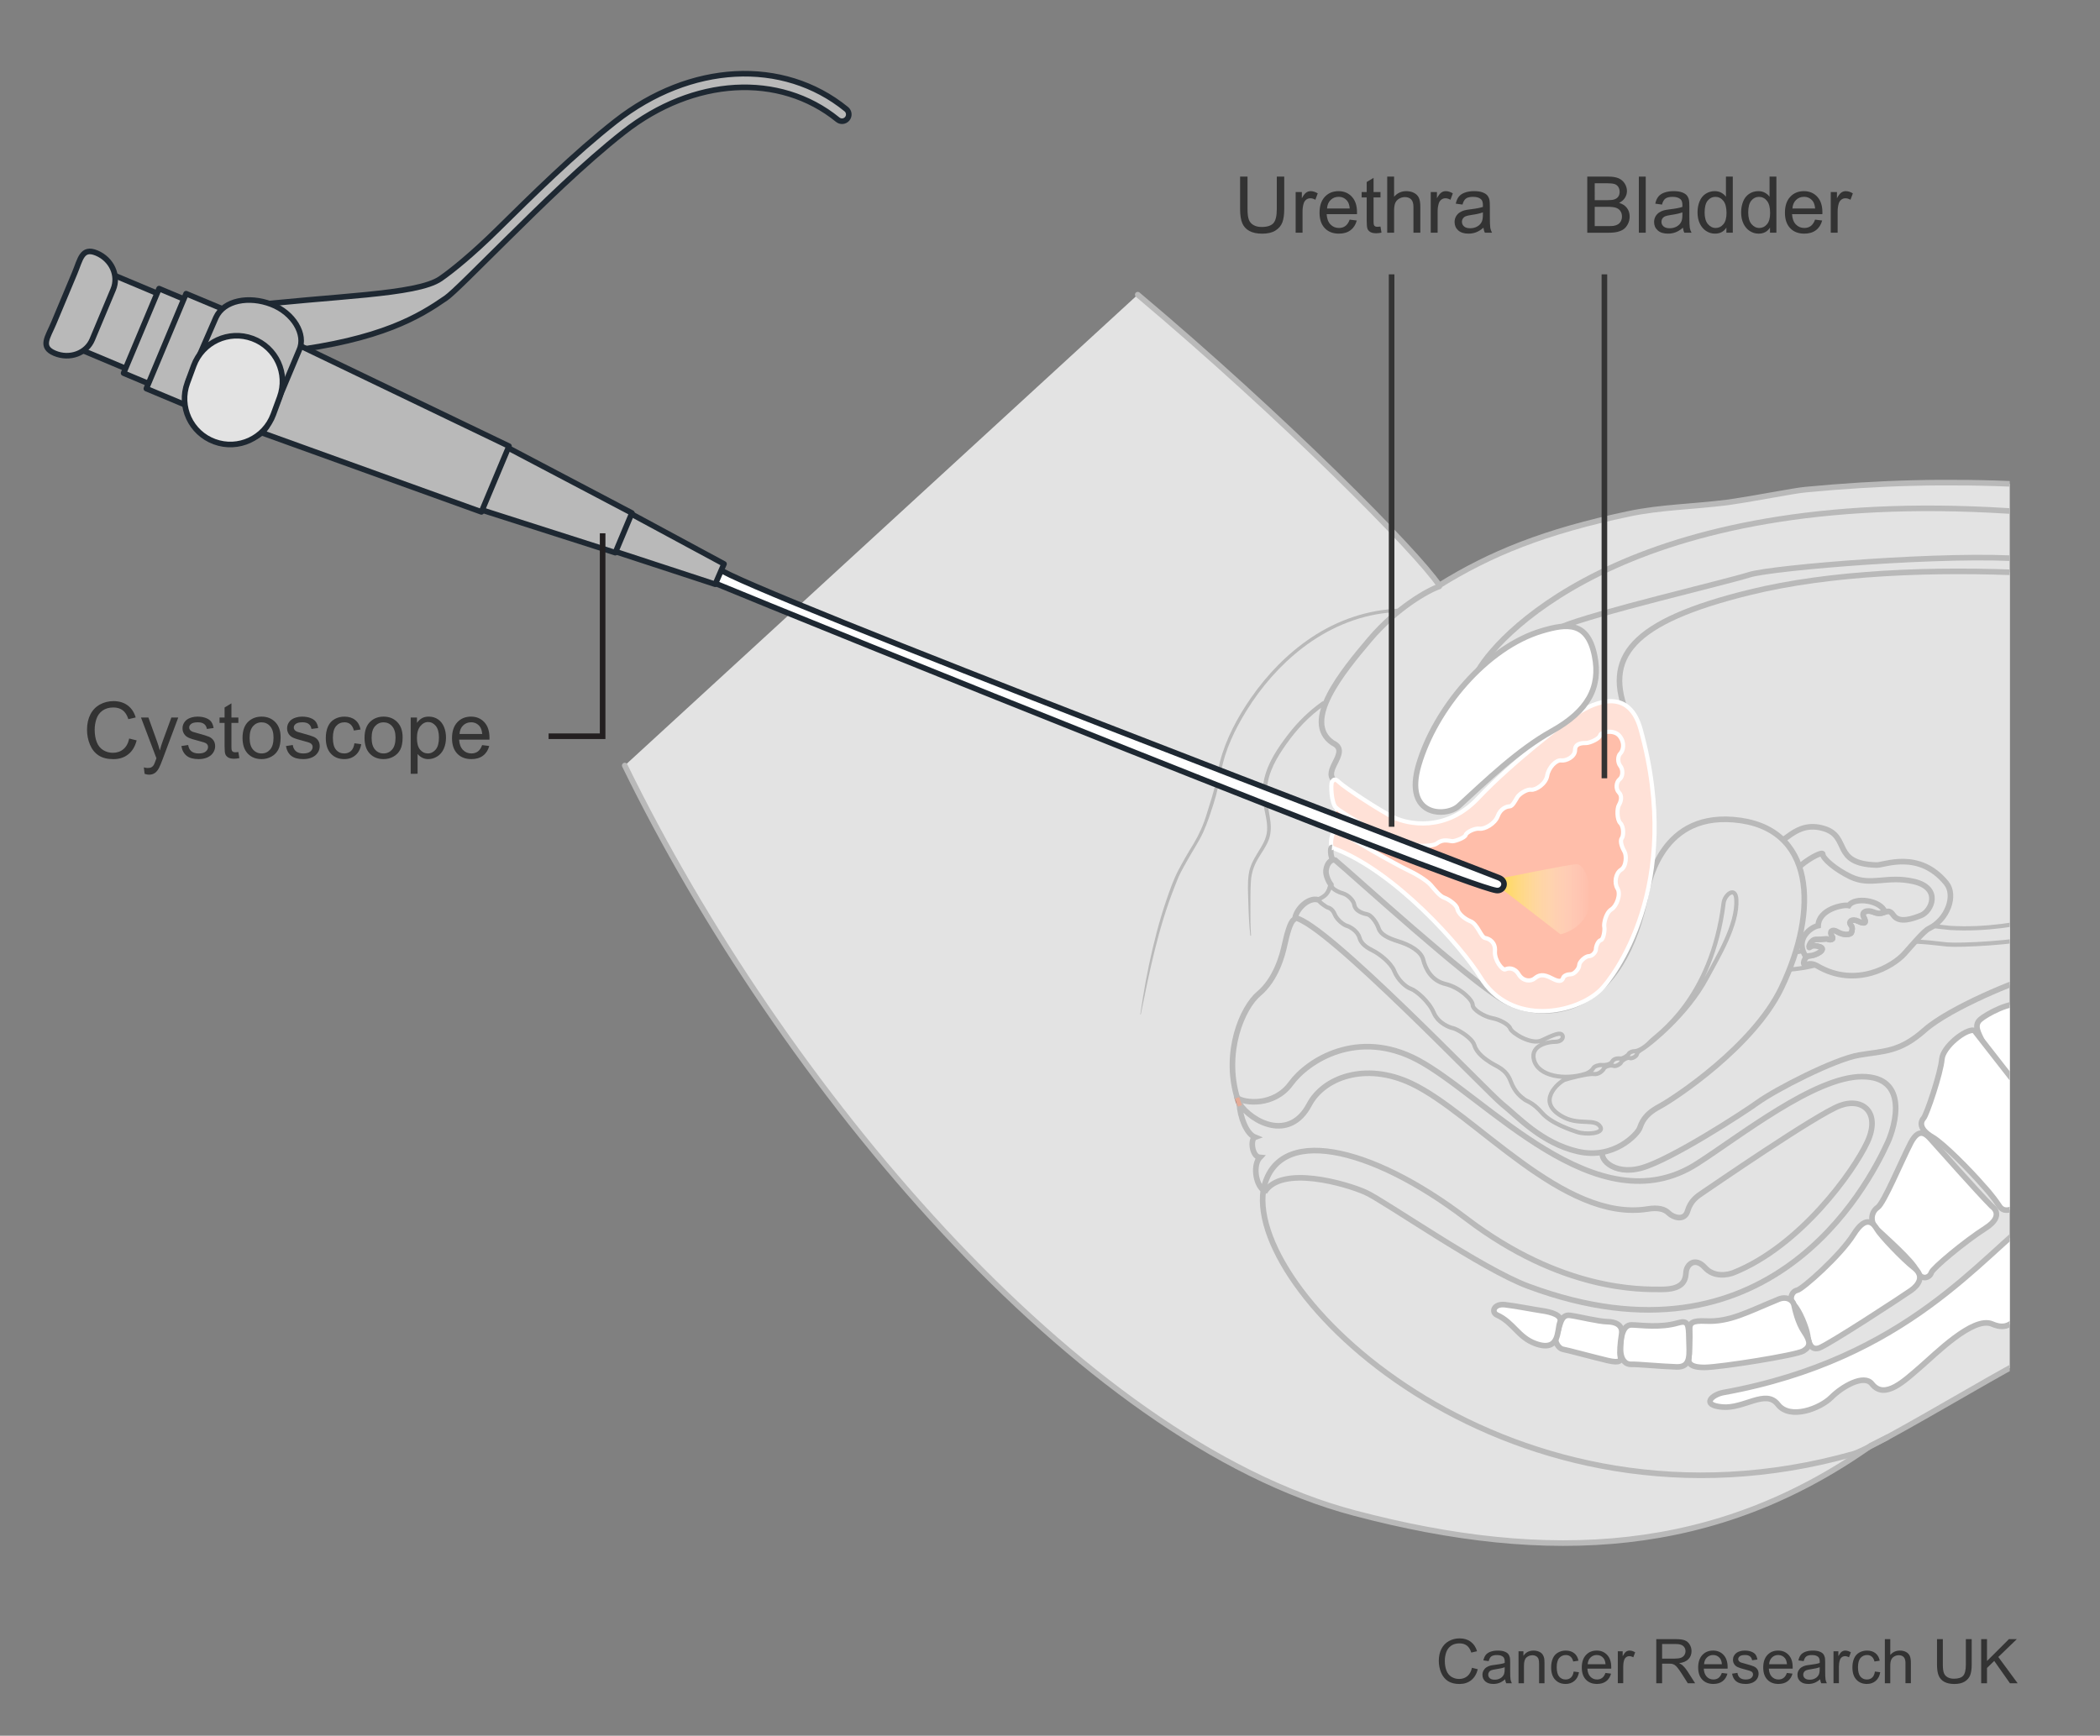 <?xml version="1.0" encoding="utf-8"?>
<!-- Generator: Adobe Illustrator 27.8.1, SVG Export Plug-In . SVG Version: 6.00 Build 0)  -->
<svg version="1.1" xmlns="http://www.w3.org/2000/svg" xmlns:xlink="http://www.w3.org/1999/xlink" x="0px" y="0px" width="375px"
	 height="310px" viewBox="0 0 375 310" enable-background="new 0 0 375 310" xml:space="preserve">
<rect x="0" y="0" width="375" height="310" fill="#808080" stroke="none"/>
<g id="Layer_2">
	<g>
		<g>
			<defs>
				<rect id="SVGID_1_" x="-19.556" y="-264.349" width="378.443" height="548.697"/>
			</defs>
			<clipPath id="SVGID_00000138553272735739317340000005895082547556863422_">
				<use xlink:href="#SVGID_1_"  overflow="visible"/>
			</clipPath>
			
				<path clip-path="url(#SVGID_00000138553272735739317340000005895082547556863422_)" fill="#E3E3E3" stroke="#B9B9B9" stroke-linecap="round" stroke-linejoin="round" d="
				M111.564,136.721c27.765,56.874,80.857,120.465,130.349,133.522c34.742,9.165,64.601,7.453,92.209-12.089l2.85-1.421
				c8.522-4.627,22.628-13.07,24.681-13.818V86.518c-14.347-0.66-26.256-0.305-39.206,0.929c-2.476,0.236-8.086,1.438-14.03,2.296
				c-6.244,0.777-11.847,0.832-17.49,2.014c-15.124,3.169-24.868,7.168-33.904,12.794c-3.947-5.922-27.722-29.934-53.851-51.923"/>
			<g clip-path="url(#SVGID_00000138553272735739317340000005895082547556863422_)">
				<g>
					<path fill="#B9B9B9" d="M223.399,167.069c-0.111-1.66-0.131-3.323-0.115-4.986c0.014-1.581-0.012-3.177,0.097-4.756
						c0.102-1.474,0.536-2.72,1.281-3.989c0.654-1.115,1.446-2.152,1.903-3.372c0.506-1.35,0.407-2.768,0.164-4.162
						c-0.287-1.647-0.598-3.246-0.483-4.929c0.203-2.978,1.755-5.582,3.438-7.963c1.888-2.67,4.095-5.036,6.795-6.898
						c0.424-0.293,0.036-1.004-0.385-0.707c-2.338,1.651-4.358,3.629-6.098,5.9c-1.782,2.327-3.543,4.903-4.218,7.798
						c-0.327,1.402-0.361,2.86-0.197,4.287c0.194,1.68,0.8,3.332,0.683,5.039c-0.104,1.52-0.942,2.777-1.717,4.035
						c-0.725,1.176-1.358,2.361-1.559,3.744c-0.245,1.687-0.113,3.45-0.07,5.148c0.049,1.938,0.138,3.878,0.349,5.806
						C223.275,167.149,223.405,167.155,223.399,167.069L223.399,167.069z"/>
				</g>
			</g>
			
				<path clip-path="url(#SVGID_00000138553272735739317340000005895082547556863422_)" fill="none" stroke="#B9B9B9" stroke-linecap="round" stroke-linejoin="round" d="
				M225.595,212.563c-2.855,19.312,44.663,64.248,105.367,47.098c0.947-0.268,3.168-1.387,6.01-2.929"/>
			
				<path clip-path="url(#SVGID_00000138553272735739317340000005895082547556863422_)" fill="none" stroke="#B9B9B9" stroke-linecap="round" stroke-linejoin="round" d="
				M257.021,104.737c-1.975,0.658-7.618,3.801-12.444,9.504c-4.823,5.703-12.187,14.642-6.588,18.448
				c3.139,1.447-1.337,4.481-0.006,6.389"/>
			
				<path clip-path="url(#SVGID_00000138553272735739317340000005895082547556863422_)" fill="none" stroke="#AA857B" stroke-linecap="round" stroke-linejoin="round" d="
				M220.931,196.064c0.144,0.481,0.31,0.965,0.496,1.446"/>
			
				<path clip-path="url(#SVGID_00000138553272735739317340000005895082547556863422_)" fill="none" stroke="#B9B9B9" stroke-linecap="round" stroke-linejoin="round" d="
				M231.005,164.297c-0.622,0.373-1.243,2.736-1.617,4.479c-0.373,1.741-1.492,6.095-4.604,8.708
				c-2.936,2.468-6.318,10.374-3.853,18.581"/>
			<g clip-path="url(#SVGID_00000138553272735739317340000005895082547556863422_)">
				<g>
					<path fill="#B9B9B9" d="M203.707,181.188c1.548-7.665,3.108-15.357,5.986-22.656c0.358-0.908,0.689-1.817,1.134-2.688
						c0.401-0.785,0.848-1.544,1.276-2.313c0.918-1.654,1.99-3.211,2.776-4.94c0.745-1.638,1.286-3.372,1.842-5.081
						c0.61-1.874,0.988-3.806,1.34-5.741c0.697-3.832,2.453-7.474,4.482-10.766c2.652-4.303,6.036-8.197,10.048-11.283
						c4.399-3.383,9.627-5.707,15.174-6.277c0.719-0.074,1.441-0.117,2.164-0.136c0.386-0.011,0.398-0.612,0.01-0.602
						c-5.627,0.159-11.038,2.012-15.713,5.122c-4.296,2.858-7.947,6.637-10.878,10.87c-2.393,3.456-4.454,7.321-5.518,11.409
						c-0.303,1.163-0.47,2.354-0.71,3.531c-0.404,1.98-1.062,3.839-1.644,5.765c-0.558,1.849-1.343,3.626-2.333,5.285
						c-0.494,0.827-1.008,1.623-1.473,2.467c-0.442,0.802-0.908,1.591-1.324,2.408c-0.842,1.654-1.465,3.452-2.068,5.204
						c-0.654,1.904-1.225,3.836-1.738,5.783c-1.008,3.83-1.822,7.729-2.449,11.64c-0.159,0.992-0.312,1.985-0.463,2.978
						C203.625,181.216,203.697,181.239,203.707,181.188L203.707,181.188z"/>
				</g>
			</g>
			<path clip-path="url(#SVGID_00000138553272735739317340000005895082547556863422_)" fill="#E3E3E3" stroke="#B9B9B9" d="
				M363.053,102.375c-18.072-0.868-36.207-0.116-50.576,3.407c-21.317,5.229-26.267,11.652-21.752,22.192
				c0.925,2.159,2.777,17.889,2.469,22.517c-0.31,4.626,0.924,6.476,3.392,4.316c2.468-2.158,8.637-9.098,14.189-6.168
				c5.597,2.954,7.864,6.323,8.02,11.411c0.24,7.88-0.392,11.984-4.627,20.049c-3.239,6.168-12.338,12.645-15.113,14.188
				c-2.776,1.542-4.009,2.16-5.242,3.393c-1.235,1.234-1.235,1.851-2.161,3.085c-0.925,1.232-0.615,0.926-2.775,2.468l-2.469,2.158
				c-1.242,1.244,1.573,4.684,6.799,3.191c5.225-1.492,18.088-9.817,20.654-11.674c3.122-2.259,13.679-7.731,18.156-8.479
				c4.479-0.746,7.215-0.498,11.692-4.478c4.479-3.98,17.199-9.156,19.191-9.405"/>
			
				<path clip-path="url(#SVGID_00000138553272735739317340000005895082547556863422_)" fill="#E3E3E3" stroke="#B9B9B9" stroke-width="0.75" d="
				M295.936,168.15c3.984,4.065,22.931,7.538,31.524,3.021c8.594-4.518,17.426-2.71,20.291-2.486
				c2.396,0.191,11.885-0.251,17.031-1.468l-0.13-3.261c-3.65,1.07-10.111,2.152-16.426,1.77c-0.24-0.014-0.655-0.067-1.092-0.119
				c-3.976-0.465-13.289-1.553-22.457,3.267c-6.155,3.234-22.074,1.139-27.057-3.04"/>
			<g clip-path="url(#SVGID_00000138553272735739317340000005895082547556863422_)">
				<path fill="#E3E3E3" stroke="#B9B9B9" d="M316.17,150.646c2.251,0.848,4.22-4.305,9.574-2.652
					c4.722,1.458,1.318,6.305,9.383,6.504c1.354,0.033,7.557-2.734,12.422,3.223c1.778,2.177,0.236,6.495-3.085,8.112
					c-0.946,0.461-2.883,2.82-4.415,4.518c-1.979,2.193-8.602,6.222-15.524,2.171c-0.781-0.458-1.375-0.462-2.089-0.231
					c-0.714,0.233-0.273-1.568,0.748-1.586c1.021-0.016,3.12-1.173,1.77-1.602c-1.352-0.43-1.528-0.003-1.831,0.121
					c-0.301,0.125,0.169-1.502,1.239-1.455c1.067,0.046,1.781-0.186,2.041-0.032c0.262,0.151,1.219,0.182,0.71-0.573
					c-0.51-0.757,0.045-1.322,0.964-0.763c1.166,0.713,2.41,0.532,2.522,0.153c0.114-0.379,0.299-0.861-0.132-1.379
					c-0.433-0.518,0.155-1.222,1.371-0.644c1.213,0.579,1.512,0.284,0.982-0.7c-0.531-0.986,0.572-1.419,1.779-0.923
					c1.947,0.802,2.423-1.051,3.488,0.524c1.066,1.575,3.577,0.593,4.944,0.062c1.893-0.734,3.727-4.865-1.218-6.041
					c-4.835-1.151-7.689,0.883-11.333-0.853c-2.759-1.314-5.024-3.302-4.994-4.062c0.029-0.759-5.627,2.443-5.308,4.274"/>
				<path fill="#E3E3E3" stroke="#B9B9B9" d="M336.588,162.867c-0.52,0.156-0.929,0.478-1.988,0.041
					c-1.207-0.496-2.311-0.063-1.779,0.923c0.53,0.984,0.231,1.279-0.982,0.7c-1.216-0.578-1.804,0.126-1.371,0.644
					c0.431,0.518,0.246,1,0.132,1.379c-0.112,0.379-1.356,0.559-2.522-0.153c-0.919-0.56-1.474,0.006-0.964,0.763
					c0.509,0.755-0.448,0.725-0.71,0.573c-0.26-0.153-0.974,0.078-2.041,0.032c-1.07-0.047-1.54,1.58-1.239,1.455
					c0.303-0.124,0.479-0.551,1.831-0.121c1.351,0.429-0.749,1.586-1.77,1.602c-0.256,0.005-0.5,0.052-0.675,0.22
					c-2.209-3.389,1.115-5.418,2.161-5.6c0.104-2.956,4.482-3.828,5.465-3.595C331.227,160.11,335.878,160.808,336.588,162.867
					L336.588,162.867z"/>
			</g>
			<path clip-path="url(#SVGID_00000138553272735739317340000005895082547556863422_)" fill="#E3E3E3" stroke="#B9B9B9" d="
				M220.931,196.064c1.243,0.996,6.59,1.57,9.575-2.535c2.987-4.105,11.936-9.908,22.641-4.229
				c12.19,6.469,31.947,30.003,49.884,18.535c7.589-4.852,21.024-15.549,29.481-15.549c8.46,0,5.891,8.85,4.605,11.692
				c-3.609,7.962-21.345,41.658-64.19,25.749c-8.464-3.141-25.75-15.3-29.108-16.792c-3.359-1.494-15.032-4.965-18.018,0.011"/>
			<path clip-path="url(#SVGID_00000138553272735739317340000005895082547556863422_)" fill="none" stroke="#B9B9B9" d="
				M264.032,119.639c3.919-6.718,28.393-33.402,97.62-28.176"/>
			<path clip-path="url(#SVGID_00000138553272735739317340000005895082547556863422_)" fill="none" stroke="#B9B9B9" d="
				M278.774,111.987c5.597-2.426,29.482-8.022,33.586-9.329c4.106-1.308,36.044-3.918,49.292-2.8"/>
			<path clip-path="url(#SVGID_00000138553272735739317340000005895082547556863422_)" fill="#E3E3E3" stroke="#B9B9B9" d="
				M231.254,163.924c5.599,0.934,34.457,31.285,37.071,33.338c2.611,2.054,6.904,6.904,13.435,8.398
				c6.531,1.492,10.635-3.173,11.009-4.105c0.373-0.933,0.745-2.427,3.545-3.919c2.799-1.493,16.78-10.781,21.77-21.146
				c6.724-13.971,6.108-28.929-8.584-30.104c-13.398-1.072-15.299,12.191-15.797,14.43c-4.827,21.721-18.786,21.521-25.254,17.788
				c-6.47-3.731-26.186-21.768-30.042-25.003c-0.747-0.186-1.469,0.617-1.616,1.804c-0.124,0.995,0.621,2.302,0.869,2.612
				c-0.061,0.685-0.559,2.799-2.299,2.675C233.679,160.254,231.628,162.182,231.254,163.924z"/>
			
				<path clip-path="url(#SVGID_00000138553272735739317340000005895082547556863422_)" fill="#FFE1D7" stroke="#FFFFFF" stroke-width="0.75" d="
				M239.091,139.666c0.934,0.936,7.465,5.225,9.826,6.344c2.364,1.12,9.207,2.737,15.054-3.483
				c5.847-6.219,15.426-13.559,17.415-14.928c1.99-1.367,9.243-5.732,11.569,2.612c7.837,28.114-5.028,44.486-7.091,46.525
				c-4.32,4.273-16.047,6.718-21.522-2.239c-3.17-5.188-15.362-19.157-26.558-23.137c-0.25-0.685-0.064-2.737,0.808-3.111
				c0.498-0.373,0.748-3.11,0-3.98c-0.871-0.746-0.994-4.23-0.745-4.603C238.095,139.293,238.345,138.92,239.091,139.666z"/>
			
				<path clip-path="url(#SVGID_00000138553272735739317340000005895082547556863422_)" fill="#FFBEAA" stroke="#FFFFFF" stroke-width="0.75" d="
				M238.593,144.269c0.748,0.746,8.336,5.226,10.077,5.972c1.74,0.746,6.841,1.243,7.962,0.372c1.119-0.87,2.238-0.372,2.735-0.372
				c0.498,0,2.24-0.622,2.364-1.12c0.123-0.497,1.618-1.244,2.487-1.119c0.871,0.124,2.737-0.871,3.234-2.239
				c0.498-1.369,1.617-1.741,2.114-1.741c0.498,0,0.995-0.995,1.369-1.618c0.373-0.622,1.742-1.492,2.487-1.368
				c0.747,0.125,2.613-0.995,2.861-2.488c0.25-1.492,1.618-2.861,2.489-2.736c0.869,0.124,2.488-0.622,2.488-1.866
				c0-1.244,1.366-1.244,1.989-1.244c0.622,0,2.364-0.747,2.488-1.368c0.124-0.621,2.487-1.12,3.482,0.125
				c0.997,1.243,0.623,2.612,0.126,3.11c-0.498,0.496-0.498,1.616,0,2.238c0.497,0.623,0.497,1.866-0.126,2.364
				c-0.621,0.497-0.745,1.741-0.124,2.363c0.621,0.623,0.374,1.617,0,2.239c-0.373,0.621-0.373,2.612,0.25,3.233
				c0.621,0.623,0.621,2.239,0.248,2.737c-0.374,0.498,0.123,1.741,0.497,2.364c0.374,0.621,0.374,2.612-0.621,3.233
				c-0.995,0.622-1.245,2.364-0.622,3.359c0.622,0.995-0.125,3.109-1.12,3.732c-0.995,0.621-1.367,2.612-1.245,3.108
				c0.126,0.499-0.122,2.24-0.621,2.364c-0.498,0.125-0.871,1.12-0.871,1.617c0,0.498-0.622,1.244-1.243,1.244
				c-0.623,0-1.742,0.996-1.742,1.617c0,0.621-0.871,1.617-1.493,1.617c-0.621,0-1.244,0.249-1.368,0.622
				c-0.124,0.373-0.372,0.995-1.99,0.125c-1.616-0.872-2.363-0.623-3.109,0c-0.747,0.621-2.115,0.497-2.861-0.747
				c-0.747-1.243-1.866-1.119-2.363-0.871c-0.497,0.249-1.992-1.617-1.866-3.233c0.124-1.617-0.995-2.239-1.742-2.364
				c-0.745-0.125-1.369-2.487-2.611-2.985c-1.245-0.498-2.24-1.493-2.364-2.239c-0.124-0.746-1.618-1.742-2.363-1.99
				c-0.747-0.249-1.617-1.37-2.364-2.24c-0.745-0.87-2.861-2.114-4.229-2.736c-1.367-0.621-11.069-5.971-12.44-7.339"/>
			
				<path clip-path="url(#SVGID_00000138553272735739317340000005895082547556863422_)" fill="#E3E3E3" stroke="#B9B9B9" stroke-width="0.75" d="
				M235.421,160.627c0,0.436,1.432,1.369,1.617,1.431c0.187,0.062,0.871,0.187,1.308,1.244c0.435,1.057,1.677,1.928,2.177,2.053
				c0.497,0.124,1.927,0.933,2.237,2.114c0.311,1.183,1.493,1.866,2.49,2.363c0.995,0.498,3.108,2.054,3.731,3.607
				c0.623,1.556,2.053,2.861,2.987,3.173c0.932,0.311,3.232,2.302,4.041,4.23c0.81,1.928,2.861,2.675,3.482,2.798
				c0.623,0.125,3.358,1.618,3.795,3.05c0.434,1.429,1.866,2.425,2.923,3.108c1.058,0.684,2.737,1.119,3.545,3.296
				c0.809,2.178,1.992,2.861,2.427,3.235c0.435,0.372,1.493,0.497,3.172,2.426c1.68,1.928,5.35,3.109,6.281,3.421
				c1.606,0.535,4.789,0.28,4.169-0.872c-0.871-1.616-3.669-0.311-6.47-1.709c-5.486-2.743-0.776-6.406,0-6.718
				c0.557-0.222,4.352-1.208,5.226-1.057c0.902,0.155,1.679-0.623,1.866-0.995c0.187-0.374,1.211-0.654,1.679-0.468
				c0.466,0.188,1.306-0.373,1.398-0.652c0.095-0.28,1.121-0.933,1.492-0.747c0.374,0.187,1.214-0.279,1.308-0.652
				c0.093-0.374,0.185-0.467,1.212-1.12c1.026-0.652,7.744-5.908,11.29-12.596c1.882-3.548,5.508-9.373,5.256-13.932
				c-0.136-2.46-2.088-0.864-2.27,0.592c-2.185,17.43-11.944,23.557-13.064,24.77c-1.118,1.214-2.332,1.726-2.798,1.726
				c-0.466,0-0.935,0.187-1.119,0.514c-0.186,0.327-1.073,0.84-1.447,0.793c-0.374-0.047-1.166-0.047-1.492,0.56
				c-0.327,0.606-1.54,0.653-1.912,0.606c-0.373-0.047-1.26,0.187-1.447,0.56c-0.186,0.374-0.84,0.84-1.384,1.011
				c-3.715,1.169-8.419,0.469-9.206-2.487c-0.713-2.69,2.708-3.248,3.733-3.235c1.135,0.018,1.56-0.643,1.369-1.118
				c-0.31-0.778-1.866,0-3.732,0.871c-1.866,0.871-5.349-1.369-5.597-2.115c-0.25-0.746-1.866-1.617-3.235-1.866
				c-1.368-0.249-3.482-1.492-3.482-2.364c0-0.871-2.239-3.109-4.852-3.731c-2.613-0.621-3.608-2.86-3.982-4.354
				c-0.374-1.492-2.362-2.612-4.355-3.234c-1.989-0.622-3.232-1.243-3.606-2.363c-0.373-1.12-1.368-2.363-1.99-2.488
				c-0.621-0.124-2.177-0.498-2.363-1.741c-0.112-0.738-1.121-1.742-1.99-1.99c-0.871-0.249-2.053-0.81-2.179-1.556
				c0,0-0.342,1.191-0.902,1.751C236.198,160.326,235.421,160.627,235.421,160.627z"/>
			<path clip-path="url(#SVGID_00000138553272735739317340000005895082547556863422_)" fill="none" d="M274.155,187.371
				c-2.518,0.888-3.919,9.704,5.178,12.13"/>
			<path clip-path="url(#SVGID_00000138553272735739317340000005895082547556863422_)" fill="#E3E3E3" stroke="#B9B9B9" d="
				M221.302,197.075c2.24,3.359,8.957,6.904,12.501,0.187c2.51-4.751,9.964-7.688,18.288-3.732
				c11.381,5.412,27.056,24.818,42.17,22.391c1.815-0.291,2.985,0,3.732,0.746c0.745,0.747,2.799,1.493,3.358-0.372
				c0.561-1.866,1.68-2.612,2.799-3.358c1.121-0.747,20.34-13.995,24.445-15.487c4.105-1.494,7.276,1.306,4.852,6.53
				c-2.427,5.225-11.938,18.546-23.885,23.324c-0.935,0.373-3.453,0.933-5.131-0.934c-1.682-1.865-3.267-0.652-3.358,0.934
				c-0.095,1.586-0.748,2.985-4.386,2.985c-3.64,0-17.728,0.374-34.893-12.688c-17.168-13.062-33.961-16.793-36.199-5.038
				c-1.492-1.243-1.806-4.602-0.623-5.847c-1.43-0.125-1.741-3.296-0.869-3.606C222.547,202.486,221.428,199.439,221.302,197.075z"
				/>
			<path clip-path="url(#SVGID_00000138553272735739317340000005895082547556863422_)" fill="#E3E3E3" stroke="#B9B9B9" d="
				M237.847,151.36c-0.373-0.063-0.249,1.803,0.186,2.176"/>
			
				<path clip-path="url(#SVGID_00000138553272735739317340000005895082547556863422_)" fill="none" stroke="#E5AB97" stroke-width="0.75" d="
				M220.931,196.064c0.144,0.481,0.31,0.965,0.496,1.446"/>
			<g clip-path="url(#SVGID_00000138553272735739317340000005895082547556863422_)">
				<path fill="#FFFFFF" stroke="#B9B9B9" d="M361.652,179.339c-2.743-0.625-6.975,1.851-7.991,2.704
					c-1.286,1.083-0.329,2.468,0.33,3.949c0.657,1.48,7.003,9.67,7.661,11.48"/>
				<path fill="#FFFFFF" stroke="#B9B9B9" d="M363.747,217.033c-9.83,7.071-22.902,25.678-56.014,31.674
					c-1.963,0.354-4.093,2.231-0.2,2.59c3.894,0.36,7.785-3.27,9.942-0.464c2.157,2.807,7.549,0.732,9.543-1.26
					c1.994-1.994,5.862-4.192,7.247-2.416c2.283,2.916,5.832-0.576,8.625-2.97c2.625-2.247,9.457-9.185,12.856-7.718
					c1.061,0.458,3.604,1.383,5.224-2.781c1.618-4.163,3.469-3.932,4.627-4.626"/>
				<path fill="#FFFFFF" stroke="#B9B9B9" d="M354.233,211.863c-2.512-2.916-7.207-7.634-9.119-8.753
					c-2.551-1.492-2.159-2.805-1.608-3.424c0.551-0.618,3.05-8.037,3.257-10.512c0.187-2.233,4.232-5.456,5.762-5.16l13.303,17.058
					c0,0,4.396,3.933,2.545,6.015c-1.851,2.081-4.625,5.551-5.783,6.477c-1.156,0.925-4.163,3.933-5.552,1.851
					C355.649,213.332,354.233,211.863,354.233,211.863z"/>
				<path fill="#FFFFFF" stroke="#B9B9B9" d="M355.649,215.415c-2.661-2.693-9.143-10.02-10.364-11.377
					c-1.052-1.166-2.412-3.142-4.1,0.122c-1.686,3.267-4.769,10.717-5.894,11.487c-1.131,0.77-1.495,2.549-0.128,3.878
					c1.368,1.328,6.311,5.611,7.121,7.442c0.81,1.829,2.303,1.272,2.598,0.316c0.241-0.779,5.962-5.564,9.638-7.908
					C358.193,217.033,355.649,215.415,355.649,215.415z"/>
				<path fill="#FFFFFF" stroke="#B9B9B9" d="M335.164,219.525c-0.495-0.862-1.806-2.827-4.167,0.947
					c-2.357,3.773-9.16,9.801-10.088,9.971c-0.929,0.174-1.55,1.616-0.553,2.613c0.997,0.999,2.233,4.091,2.425,5.371
					c0.19,1.279,0.515,2.784,2.014,2.345c1.498-0.438,15.281-9.453,16.52-10.348c1.236-0.892,2.435-2.487,0.468-4.016
					C339.818,224.885,335.817,220.66,335.164,219.525z"/>
				<path fill="#FFFFFF" stroke="#B9B9B9" d="M320.356,233.057c-0.209-0.922-1.348-1.589-2.757-1.012
					c-5.67,2.326-8.733,4.087-12.968,3.896c-2.485-0.114-2.971,0.319-2.896,1.605c0.077,1.286-0.082,4.58-0.167,5.17
					c-0.081,0.592,0.122,1.548,2.932,1.501c2.812-0.047,16.147-2.146,17.51-2.93c1.363-0.784,1.308-1.719,0.153-3.409
					C321.009,236.184,320.513,233.752,320.356,233.057z"/>
				<path fill="#FFFFFF" stroke="#B9B9B9" d="M299.669,236.261c1.742-0.516,1.89,0.24,1.923,2.82
					c0.033,2.576,0.533,5.128-2.169,5.05c-2.702-0.075-7.184-0.517-8.119-0.462c-0.935,0.054-1.918-0.71-1.918-2.702
					c0-1.996,0.332-4.361,1.977-4.34C293.004,236.65,296.437,237.21,299.669,236.261z"/>
				<path fill="#FFFFFF" stroke="#B9B9B9" d="M287.104,236.056c1.294,0.017,2.73,0.542,2.477,2.199
					c-0.256,1.658-0.394,3.308-0.236,4.002c0.159,0.695,0.074,1.288-2.303,0.723c-2.38-0.566-7.385-1.916-7.975-1.998
					c-0.592-0.083-1.719-1.307-1.093-2.634c0.627-1.325,0.605-3.67,2.381-3.424C282.13,235.174,285.463,236.033,287.104,236.056z"/>
				<path fill="#FFFFFF" stroke="#B9B9B9" d="M275.144,234.057c1.911,0.266,3.919,0.826,3.41,2.147
					c-0.512,1.32,0.047,5.356-4.354,3.771c-3.087-1.108-3.946-3.785-6.868-5.11c-1.098-0.498-0.591-2.076,1.417-1.845
					C270.757,233.257,273.961,233.89,275.144,234.057z"/>
			</g>
			<g clip-path="url(#SVGID_00000138553272735739317340000005895082547556863422_)">
				<path fill="none" d="M328.2,153.266c-0.309-0.153-0.309-0.616-0.462-0.771c-0.155-0.154-0.464-0.154-0.617-0.31
					c-0.77-0.309-1.542,0-2.159,0.31"/>
			</g>
			<g clip-path="url(#SVGID_00000138553272735739317340000005895082547556863422_)">
				<path fill="none" d="M342.85,156.659c0.616,0.462,1.387,0.462,1.851,1.232c0.772,0.926,0.31,2.313,0.31,3.393"/>
			</g>
			<g clip-path="url(#SVGID_00000138553272735739317340000005895082547556863422_)">
				<path fill="none" d="M300.133,220.195c-0.153-0.463-0.309-0.925-0.462-1.389c0-0.154-0.155-0.309-0.309-0.462
					c-0.153-0.309-0.31-0.463-0.463-0.617c-0.309-0.307-0.464-0.771-0.771-1.08"/>
			</g>
			<g clip-path="url(#SVGID_00000138553272735739317340000005895082547556863422_)">
				<path fill="none" d="M301.83,219.424c-0.155-0.463-0.155-0.771-0.155-1.079c-0.153-0.309-0.153-0.463-0.309-0.771
					c-0.154-0.617,0-1.389,0.464-2.004"/>
			</g>
			<g clip-path="url(#SVGID_00000138553272735739317340000005895082547556863422_)">
				<path fill="none" d="M300.133,223.588c0.153,0.462,0.309,0.617,0.464,1.079c0.153,0.308,0.153,0.617,0.307,1.08
					c0,0.463,0.155,0.77,0.155,1.233c-0.155,0.617-0.309,1.08-0.309,1.696"/>
			</g>
			<g clip-path="url(#SVGID_00000138553272735739317340000005895082547556863422_)">
				<path fill="none" d="M302.447,222.662c0.153,0.309,0.153,0.772,0.307,0.926c0,0.462,0.155,0.617,0.309,0.925
					c0.463,0.772,0.772,1.234,1.389,1.851"/>
			</g>
			<g clip-path="url(#SVGID_00000138553272735739317340000005895082547556863422_)">
				<path fill="none" d="M264.971,159.897c0.772,1.08,1.08,3.085,2.621,3.392c0.927,0.154,0.773-0.926,0.618-1.542
					c-0.309-0.925-0.925-1.542-1.542-2.159"/>
			</g>
			<g clip-path="url(#SVGID_00000138553272735739317340000005895082547556863422_)">
				<path fill="none" d="M267.131,163.136c-0.462-0.464-1.079-1.234-0.615-1.851c0.615-0.772,1.695,0.771,1.695,1.387"/>
			</g>
			<path clip-path="url(#SVGID_00000138553272735739317340000005895082547556863422_)" fill="#FFFFFF" stroke="#B9B9B9" d="
				M275.362,112.667c-9.985,2.96-19.11,14.008-22.017,23.922c-2.741,9.35,4.912,9.404,7.147,7.353
				c4.908-4.507,10.648-10.028,16.617-13.354c6.434-3.586,8.784-7.804,7.64-13.479C283.506,110.937,279.805,111.352,275.362,112.667
				z"/>
		</g>
	</g>
</g>
<g id="Cystoscope">
	<g>
		<g>
			
				<linearGradient id="SVGID_00000015312499241892487360000014842327776318212017_" gradientUnits="userSpaceOnUse" x1="436.219" y1="-16.909" x2="436.801" y2="-33.498" gradientTransform="matrix(0.035 0.999 -0.999 0.035 235.218 -274.765)">
				<stop  offset="0" style="stop-color:#FFD84D"/>
				<stop  offset="1" style="stop-color:#FFFFFF;stop-opacity:0"/>
			</linearGradient>
			<path fill="url(#SVGID_00000015312499241892487360000014842327776318212017_)" d="M267.434,156.997c0,0,12.56-2.602,14.103-2.655
				c1.541-0.055,2.854,4.289,2.408,7.012c-0.763,4.657-5.295,5.511-5.295,5.511l-11.173-8.635"/>
			<path fill="#FFFFFF" stroke="#1E2832" d="M126.368,101.717c-0.486,0.593-0.54,1.683,0.163,1.974
				c18.881,7.821,133.733,54.213,140.66,55.349c1.309,0.215,2.114-1.622,0.466-2.282c-7.382-2.958-135.206-51.626-139.365-55.216
				C127.715,101.045,126.854,101.123,126.368,101.717z"/>
		</g>
		<g>
			<path fill="#B9B9B9" stroke="#1E2832" stroke-linecap="round" stroke-linejoin="round" d="M109.895,21.683
				c-7.318,5.743-14.931,13.263-21.05,19.302c-4.436,4.377-8.146,7.384-10.181,8.789c-4.281,2.957-19.212,3.019-35.63,5.006
				c-0.666,0.079,2.734,4.012,2.813,4.676c0.081,0.664,4.572,3.38,5.239,3.302c17.047-2.065,23.868-6.29,28.536-9.516
				c1.291-0.89,5.434-5.113,10.928-10.533c6.071-5.995,13.63-13.46,20.844-19.121c12.455-9.777,27.805-10.666,38.2-2.213
				c0.517,0.425,1.282,0.347,1.704-0.173c0.423-0.519,0.347-1.284-0.175-1.706C139.833,10.306,123.265,11.188,109.895,21.683z"/>
			
				<rect x="14.235" y="52.849" transform="matrix(0.387 -0.922 0.922 0.387 -39.832 55.11)" fill="#B9B9B9" stroke="#1E2832" stroke-linecap="round" stroke-linejoin="round" width="14.554" height="9.299"/>
			
				<rect x="19.757" y="57.263" transform="matrix(0.387 -0.922 0.922 0.387 -38.373 62.696)" fill="#B9B9B9" stroke="#1E2832" stroke-linecap="round" stroke-linejoin="round" width="16.373" height="5.862"/>
			<path fill="#B9B9B9" stroke="#1E2832" stroke-linecap="round" stroke-linejoin="round" d="M16.47,60.645
				c-1.035,2.471-4.039,3.565-6.705,2.447l0,0c-2.665-1.116-1.228-2.871-0.192-5.339l3.749-8.95
				c1.037-2.469,1.279-4.721,3.947-3.605l0,0c2.664,1.118,3.986,4.028,2.951,6.497L16.47,60.645z"/>
			
				<rect x="24.9" y="58.023" transform="matrix(0.386 -0.922 0.922 0.386 -36.975 69.966)" fill="#B9B9B9" stroke="#1E2832" stroke-linecap="round" stroke-linejoin="round" width="18.391" height="9.498"/>
			<polygon fill="#B9B9B9" stroke="#1E2832" stroke-linecap="round" stroke-linejoin="round" points="127.718,104.346 
				108.793,98.144 111.87,91.325 129.289,100.717 			"/>
			<polygon fill="#B9B9B9" stroke="#1E2832" stroke-linecap="round" stroke-linejoin="round" points="109.874,98.706 83.398,90.236 
				88.243,78.682 112.843,91.623 			"/>
			<polygon fill="#B9B9B9" stroke="#1E2832" stroke-linecap="round" stroke-linejoin="round" points="85.968,91.423 41.227,75.296 
				48.025,59.081 90.892,79.683 			"/>
			<path fill="#B9B9B9" stroke="#1E2832" stroke-linecap="round" stroke-linejoin="round" d="M47.858,75.782
				c-1.285,2.806-5.542,3.841-9.513,2.313l0,0c-3.968-1.523-5.268-6.731-4.724-10.062l4.941-11.335c1.42-3.1,5.902-3.884,9.87-2.36
				l0,0c3.971,1.527,6.275,5.395,4.991,8.198L47.858,75.782z"/>
			<path fill="#E3E3E3" stroke="#1E2832" stroke-linecap="round" stroke-linejoin="round" d="M48.804,74.039
				c-1.562,4.237-6.263,6.408-10.502,4.846l0,0c-4.238-1.563-6.407-6.266-4.844-10.504l1.13-3.07
				c1.562-4.237,6.264-6.407,10.502-4.845l0,0c4.238,1.564,6.407,6.265,4.845,10.502L48.804,74.039z"/>
		</g>
	</g>
</g>
<g id="Labels">
	<g>
		<path fill="#333333" d="M262.849,297.864l1.042,0.263c-0.219,0.856-0.611,1.509-1.179,1.958s-1.262,0.675-2.082,0.675
			c-0.848,0-1.538-0.173-2.07-0.519c-0.531-0.346-0.937-0.847-1.214-1.501c-0.277-0.656-0.416-1.359-0.416-2.111
			c0-0.82,0.156-1.535,0.47-2.146s0.76-1.074,1.338-1.392c0.578-0.316,1.215-0.475,1.909-0.475c0.788,0,1.45,0.2,1.987,0.602
			c0.537,0.4,0.911,0.965,1.123,1.691l-1.026,0.242c-0.183-0.573-0.447-0.99-0.795-1.252s-0.784-0.393-1.311-0.393
			c-0.605,0-1.111,0.146-1.518,0.436s-0.691,0.68-0.856,1.168c-0.165,0.489-0.247,0.993-0.247,1.512c0,0.67,0.098,1.255,0.293,1.754
			c0.195,0.5,0.498,0.873,0.91,1.12s0.857,0.37,1.337,0.37c0.584,0,1.078-0.168,1.482-0.504
			C262.432,299.026,262.705,298.526,262.849,297.864z"/>
		<path fill="#333333" d="M268.773,299.922c-0.358,0.304-0.703,0.519-1.034,0.645c-0.331,0.125-0.687,0.188-1.065,0.188
			c-0.627,0-1.108-0.153-1.445-0.459c-0.337-0.307-0.505-0.697-0.505-1.174c0-0.279,0.063-0.534,0.19-0.766
			c0.127-0.23,0.294-0.416,0.5-0.556s0.438-0.245,0.695-0.317c0.189-0.05,0.477-0.098,0.859-0.145
			c0.78-0.093,1.355-0.204,1.725-0.333c0.003-0.133,0.005-0.217,0.005-0.253c0-0.394-0.091-0.671-0.274-0.832
			c-0.246-0.219-0.613-0.328-1.101-0.328c-0.455,0-0.79,0.08-1.007,0.239s-0.377,0.441-0.48,0.847l-0.945-0.129
			c0.086-0.405,0.227-0.731,0.424-0.98s0.481-0.44,0.854-0.575c0.373-0.134,0.805-0.201,1.295-0.201
			c0.487,0,0.883,0.058,1.188,0.172c0.304,0.114,0.527,0.259,0.671,0.433s0.243,0.393,0.301,0.658
			c0.032,0.164,0.048,0.461,0.048,0.891v1.289c0,0.899,0.021,1.468,0.062,1.706s0.122,0.466,0.244,0.685h-1.01
			C268.866,300.425,268.802,300.189,268.773,299.922z M268.693,297.762c-0.352,0.144-0.878,0.266-1.58,0.365
			c-0.396,0.058-0.678,0.122-0.843,0.193c-0.165,0.072-0.292,0.177-0.382,0.314c-0.089,0.138-0.134,0.291-0.134,0.459
			c0,0.258,0.098,0.473,0.293,0.645s0.48,0.258,0.856,0.258c0.372,0,0.703-0.081,0.994-0.244c0.289-0.163,0.503-0.386,0.639-0.668
			c0.104-0.219,0.156-0.541,0.156-0.967V297.762z"/>
		<path fill="#333333" d="M271.168,300.625v-5.704h0.871v0.812c0.418-0.627,1.023-0.94,1.814-0.94c0.344,0,0.66,0.062,0.948,0.186
			c0.288,0.123,0.504,0.285,0.647,0.485c0.144,0.201,0.243,0.439,0.301,0.715c0.036,0.179,0.054,0.492,0.054,0.939v3.508h-0.967
			v-3.47c0-0.394-0.038-0.688-0.112-0.884c-0.076-0.195-0.209-0.351-0.4-0.467s-0.416-0.175-0.674-0.175
			c-0.412,0-0.768,0.131-1.066,0.392c-0.299,0.262-0.449,0.758-0.449,1.488v3.115H271.168z"/>
		<path fill="#333333" d="M281.008,298.535l0.951,0.124c-0.104,0.655-0.37,1.168-0.798,1.539c-0.428,0.37-0.954,0.556-1.577,0.556
			c-0.78,0-1.407-0.255-1.882-0.766c-0.475-0.51-0.712-1.241-0.712-2.193c0-0.616,0.102-1.155,0.307-1.617
			c0.203-0.462,0.515-0.809,0.932-1.039c0.417-0.231,0.871-0.347,1.361-0.347c0.619,0,1.126,0.156,1.52,0.47
			c0.395,0.313,0.646,0.759,0.758,1.335l-0.939,0.146c-0.09-0.384-0.248-0.672-0.476-0.865s-0.503-0.29-0.825-0.29
			c-0.486,0-0.882,0.175-1.187,0.523c-0.305,0.35-0.456,0.901-0.456,1.657c0,0.767,0.146,1.323,0.439,1.67
			c0.294,0.348,0.678,0.521,1.15,0.521c0.379,0,0.696-0.116,0.95-0.35C280.778,299.377,280.939,299.02,281.008,298.535z"/>
		<path fill="#333333" d="M286.69,298.788l0.999,0.124c-0.157,0.583-0.449,1.036-0.875,1.358c-0.427,0.322-0.971,0.483-1.633,0.483
			c-0.835,0-1.496-0.257-1.985-0.771c-0.488-0.514-0.733-1.234-0.733-2.162c0-0.96,0.248-1.704,0.742-2.234s1.135-0.795,1.922-0.795
			c0.764,0,1.387,0.26,1.869,0.778c0.484,0.52,0.726,1.25,0.726,2.191c0,0.058-0.002,0.144-0.005,0.258h-4.254
			c0.035,0.627,0.213,1.107,0.531,1.439c0.318,0.334,0.716,0.5,1.192,0.5c0.354,0,0.657-0.093,0.907-0.279
			C286.345,299.493,286.544,299.196,286.69,298.788z M283.516,297.225h3.186c-0.043-0.479-0.165-0.839-0.365-1.079
			c-0.308-0.372-0.707-0.559-1.197-0.559c-0.444,0-0.817,0.148-1.12,0.446C283.716,296.33,283.549,296.728,283.516,297.225z"/>
		<path fill="#333333" d="M288.894,300.625v-5.704h0.869v0.864c0.223-0.404,0.428-0.671,0.615-0.8
			c0.188-0.129,0.395-0.193,0.621-0.193c0.325,0,0.656,0.104,0.993,0.312L291.659,296c-0.236-0.139-0.473-0.209-0.709-0.209
			c-0.211,0-0.401,0.063-0.569,0.19s-0.288,0.304-0.36,0.529c-0.107,0.344-0.16,0.72-0.16,1.128v2.986H288.894z"/>
		<path fill="#333333" d="M295.764,300.625v-7.874h3.49c0.702,0,1.236,0.07,1.602,0.212s0.656,0.392,0.875,0.75
			c0.219,0.357,0.328,0.753,0.328,1.187c0,0.559-0.182,1.029-0.543,1.413c-0.361,0.383-0.92,0.626-1.676,0.73
			c0.275,0.132,0.485,0.263,0.629,0.392c0.304,0.279,0.592,0.628,0.864,1.048l1.37,2.143h-1.311l-1.043-1.639
			c-0.304-0.473-0.555-0.834-0.752-1.084c-0.196-0.251-0.373-0.427-0.528-0.527c-0.156-0.1-0.314-0.17-0.476-0.209
			c-0.118-0.025-0.312-0.037-0.58-0.037h-1.209v3.496H295.764z M296.805,296.227h2.24c0.477,0,0.849-0.05,1.117-0.148
			s0.473-0.256,0.612-0.473s0.21-0.452,0.21-0.706c0-0.372-0.136-0.679-0.406-0.919c-0.271-0.239-0.697-0.359-1.281-0.359h-2.492
			V296.227z"/>
		<path fill="#333333" d="M307.472,298.788l0.999,0.124c-0.157,0.583-0.449,1.036-0.875,1.358c-0.427,0.322-0.971,0.483-1.633,0.483
			c-0.835,0-1.496-0.257-1.985-0.771c-0.488-0.514-0.733-1.234-0.733-2.162c0-0.96,0.248-1.704,0.742-2.234s1.135-0.795,1.922-0.795
			c0.764,0,1.387,0.26,1.869,0.778c0.484,0.52,0.726,1.25,0.726,2.191c0,0.058-0.002,0.144-0.005,0.258h-4.254
			c0.035,0.627,0.213,1.107,0.531,1.439c0.318,0.334,0.716,0.5,1.192,0.5c0.354,0,0.657-0.093,0.907-0.279
			C307.126,299.493,307.325,299.196,307.472,298.788z M304.297,297.225h3.186c-0.043-0.479-0.165-0.839-0.365-1.079
			c-0.308-0.372-0.707-0.559-1.197-0.559c-0.444,0-0.817,0.148-1.12,0.446C304.497,296.33,304.33,296.728,304.297,297.225z"/>
		<path fill="#333333" d="M309.297,298.922l0.957-0.15c0.053,0.384,0.203,0.678,0.448,0.881c0.245,0.205,0.588,0.307,1.028,0.307
			c0.444,0,0.773-0.091,0.988-0.271s0.322-0.393,0.322-0.637c0-0.218-0.095-0.39-0.285-0.516c-0.132-0.086-0.461-0.194-0.988-0.327
			c-0.709-0.179-1.2-0.334-1.474-0.465c-0.274-0.131-0.481-0.312-0.623-0.542c-0.142-0.231-0.212-0.486-0.212-0.766
			c0-0.254,0.058-0.489,0.174-0.706s0.275-0.396,0.476-0.54c0.15-0.111,0.355-0.205,0.615-0.282s0.538-0.115,0.835-0.115
			c0.447,0,0.841,0.064,1.179,0.193c0.339,0.129,0.589,0.304,0.749,0.523c0.162,0.221,0.272,0.515,0.334,0.884l-0.945,0.129
			c-0.043-0.294-0.168-0.522-0.374-0.688s-0.497-0.247-0.872-0.247c-0.444,0-0.762,0.073-0.951,0.22
			c-0.189,0.147-0.285,0.319-0.285,0.516c0,0.126,0.04,0.238,0.119,0.339c0.078,0.104,0.202,0.189,0.37,0.258
			c0.097,0.036,0.382,0.118,0.854,0.247c0.684,0.183,1.16,0.332,1.431,0.448s0.482,0.286,0.637,0.508s0.231,0.498,0.231,0.827
			c0,0.322-0.095,0.626-0.282,0.91c-0.188,0.285-0.46,0.505-0.813,0.661c-0.355,0.155-0.756,0.233-1.203,0.233
			c-0.742,0-1.307-0.154-1.695-0.462S309.404,299.527,309.297,298.922z"/>
		<path fill="#333333" d="M319.089,298.788l0.999,0.124c-0.157,0.583-0.449,1.036-0.875,1.358c-0.427,0.322-0.971,0.483-1.633,0.483
			c-0.835,0-1.496-0.257-1.985-0.771c-0.488-0.514-0.733-1.234-0.733-2.162c0-0.96,0.248-1.704,0.742-2.234s1.135-0.795,1.922-0.795
			c0.764,0,1.387,0.26,1.869,0.778c0.484,0.52,0.726,1.25,0.726,2.191c0,0.058-0.002,0.144-0.005,0.258h-4.254
			c0.035,0.627,0.213,1.107,0.531,1.439c0.318,0.334,0.716,0.5,1.192,0.5c0.354,0,0.657-0.093,0.907-0.279
			C318.743,299.493,318.942,299.196,319.089,298.788z M315.914,297.225h3.186c-0.043-0.479-0.165-0.839-0.365-1.079
			c-0.308-0.372-0.707-0.559-1.197-0.559c-0.444,0-0.817,0.148-1.12,0.446C316.114,296.33,315.947,296.728,315.914,297.225z"/>
		<path fill="#333333" d="M325.024,299.922c-0.358,0.304-0.703,0.519-1.034,0.645c-0.331,0.125-0.687,0.188-1.065,0.188
			c-0.627,0-1.108-0.153-1.445-0.459c-0.337-0.307-0.505-0.697-0.505-1.174c0-0.279,0.063-0.534,0.19-0.766
			c0.127-0.23,0.294-0.416,0.5-0.556s0.438-0.245,0.695-0.317c0.189-0.05,0.477-0.098,0.859-0.145
			c0.78-0.093,1.355-0.204,1.725-0.333c0.003-0.133,0.005-0.217,0.005-0.253c0-0.394-0.091-0.671-0.274-0.832
			c-0.246-0.219-0.613-0.328-1.101-0.328c-0.455,0-0.79,0.08-1.007,0.239s-0.377,0.441-0.48,0.847l-0.945-0.129
			c0.086-0.405,0.227-0.731,0.424-0.98s0.481-0.44,0.854-0.575c0.373-0.134,0.805-0.201,1.295-0.201
			c0.487,0,0.883,0.058,1.188,0.172c0.304,0.114,0.527,0.259,0.671,0.433s0.243,0.393,0.301,0.658
			c0.032,0.164,0.048,0.461,0.048,0.891v1.289c0,0.899,0.021,1.468,0.062,1.706s0.122,0.466,0.244,0.685h-1.01
			C325.117,300.425,325.053,300.189,325.024,299.922z M324.944,297.762c-0.352,0.144-0.878,0.266-1.58,0.365
			c-0.396,0.058-0.678,0.122-0.843,0.193c-0.165,0.072-0.292,0.177-0.382,0.314c-0.089,0.138-0.134,0.291-0.134,0.459
			c0,0.258,0.098,0.473,0.293,0.645s0.48,0.258,0.856,0.258c0.372,0,0.703-0.081,0.994-0.244c0.289-0.163,0.503-0.386,0.639-0.668
			c0.104-0.219,0.156-0.541,0.156-0.967V297.762z"/>
		<path fill="#333333" d="M327.41,300.625v-5.704h0.869v0.864c0.223-0.404,0.428-0.671,0.615-0.8
			c0.188-0.129,0.395-0.193,0.621-0.193c0.325,0,0.656,0.104,0.993,0.312L330.176,296c-0.236-0.139-0.473-0.209-0.709-0.209
			c-0.211,0-0.401,0.063-0.569,0.19s-0.288,0.304-0.36,0.529c-0.107,0.344-0.16,0.72-0.16,1.128v2.986H327.41z"/>
		<path fill="#333333" d="M334.805,298.535l0.951,0.124c-0.104,0.655-0.37,1.168-0.798,1.539c-0.428,0.37-0.954,0.556-1.577,0.556
			c-0.78,0-1.407-0.255-1.882-0.766c-0.475-0.51-0.712-1.241-0.712-2.193c0-0.616,0.102-1.155,0.307-1.617
			c0.203-0.462,0.515-0.809,0.932-1.039c0.417-0.231,0.871-0.347,1.361-0.347c0.619,0,1.126,0.156,1.52,0.47
			c0.395,0.313,0.646,0.759,0.758,1.335l-0.939,0.146c-0.09-0.384-0.248-0.672-0.476-0.865s-0.503-0.29-0.825-0.29
			c-0.486,0-0.882,0.175-1.187,0.523c-0.305,0.35-0.456,0.901-0.456,1.657c0,0.767,0.146,1.323,0.439,1.67
			c0.294,0.348,0.678,0.521,1.15,0.521c0.379,0,0.696-0.116,0.95-0.35C334.575,299.377,334.736,299.02,334.805,298.535z"/>
		<path fill="#333333" d="M336.582,300.625v-7.874h0.967v2.825c0.451-0.522,1.021-0.784,1.709-0.784c0.422,0,0.789,0.083,1.101,0.25
			c0.312,0.166,0.534,0.396,0.669,0.69c0.134,0.293,0.201,0.719,0.201,1.277v3.615h-0.967v-3.615c0-0.482-0.104-0.835-0.314-1.055
			c-0.209-0.221-0.506-0.33-0.889-0.33c-0.286,0-0.556,0.074-0.809,0.223c-0.252,0.148-0.432,0.35-0.539,0.604
			c-0.107,0.255-0.162,0.605-0.162,1.053v3.121H336.582z"/>
		<path fill="#333333" d="M351.047,292.751h1.042v4.55c0,0.791-0.09,1.419-0.269,1.885s-0.502,0.844-0.97,1.136
			c-0.467,0.292-1.08,0.438-1.839,0.438c-0.738,0-1.342-0.128-1.811-0.382s-0.804-0.622-1.004-1.104
			c-0.201-0.481-0.301-1.14-0.301-1.974v-4.55h1.041v4.544c0,0.684,0.064,1.188,0.191,1.512s0.346,0.574,0.655,0.75
			c0.31,0.175,0.688,0.263,1.136,0.263c0.767,0,1.312-0.174,1.639-0.521c0.325-0.348,0.488-1.016,0.488-2.004V292.751z"/>
		<path fill="#333333" d="M353.781,300.625v-7.874h1.042v3.905l3.91-3.905h1.412l-3.303,3.19l3.448,4.684h-1.375l-2.804-3.985
			l-1.289,1.257v2.729H353.781z"/>
	</g>
	<g>
		<path fill="#333333" d="M283.443,41.564V31.543h3.76c0.766,0,1.381,0.102,1.842,0.305c0.463,0.202,0.826,0.515,1.088,0.936
			c0.262,0.422,0.393,0.863,0.393,1.323c0,0.429-0.115,0.832-0.348,1.21s-0.584,0.684-1.053,0.916
			c0.605,0.178,1.072,0.48,1.396,0.909c0.326,0.429,0.49,0.935,0.49,1.518c0,0.47-0.1,0.905-0.299,1.31
			c-0.197,0.402-0.441,0.714-0.734,0.933c-0.291,0.219-0.656,0.384-1.098,0.495c-0.439,0.112-0.979,0.168-1.615,0.168H283.443z
			 M284.77,35.754h2.168c0.588,0,1.01-0.039,1.264-0.116c0.338-0.101,0.592-0.267,0.762-0.499c0.172-0.232,0.258-0.524,0.258-0.875
			c0-0.333-0.08-0.625-0.24-0.879c-0.158-0.252-0.387-0.426-0.684-0.52c-0.295-0.093-0.805-0.14-1.523-0.14h-2.004V35.754z
			 M284.77,40.382h2.496c0.428,0,0.729-0.016,0.902-0.048c0.305-0.055,0.561-0.146,0.766-0.273s0.373-0.313,0.506-0.557
			c0.131-0.244,0.197-0.525,0.197-0.845c0-0.374-0.096-0.698-0.287-0.974c-0.191-0.276-0.457-0.47-0.797-0.582
			c-0.338-0.111-0.828-0.167-1.465-0.167h-2.318V40.382z"/>
		<path fill="#333333" d="M292.652,41.564V31.543h1.23v10.021H292.652z"/>
		<path fill="#333333" d="M300.527,40.669c-0.457,0.388-0.895,0.661-1.316,0.82s-0.873,0.239-1.357,0.239
			c-0.797,0-1.41-0.195-1.838-0.584c-0.43-0.391-0.643-0.888-0.643-1.494c0-0.355,0.08-0.68,0.242-0.975
			c0.162-0.293,0.373-0.529,0.637-0.707c0.262-0.178,0.557-0.312,0.885-0.403c0.24-0.063,0.605-0.125,1.094-0.185
			c0.992-0.118,1.725-0.26,2.193-0.424c0.006-0.169,0.008-0.275,0.008-0.321c0-0.501-0.117-0.854-0.35-1.06
			c-0.314-0.278-0.781-0.417-1.4-0.417c-0.58,0-1.006,0.102-1.281,0.304c-0.277,0.203-0.48,0.562-0.613,1.077l-1.203-0.164
			c0.109-0.515,0.289-0.931,0.541-1.247c0.25-0.317,0.613-0.561,1.086-0.732c0.475-0.17,1.023-0.256,1.648-0.256
			c0.619,0,1.123,0.073,1.51,0.219c0.389,0.146,0.672,0.329,0.855,0.551c0.182,0.221,0.309,0.5,0.383,0.837
			c0.041,0.21,0.061,0.588,0.061,1.135v1.641c0,1.144,0.027,1.867,0.08,2.171c0.051,0.303,0.154,0.593,0.311,0.871h-1.285
			C300.645,41.31,300.562,41.011,300.527,40.669z M300.424,37.921c-0.445,0.183-1.115,0.337-2.01,0.465
			c-0.506,0.073-0.863,0.155-1.072,0.246c-0.211,0.091-0.371,0.225-0.486,0.399c-0.113,0.176-0.17,0.371-0.17,0.585
			c0,0.328,0.123,0.602,0.373,0.82c0.248,0.219,0.611,0.328,1.09,0.328c0.473,0,0.895-0.104,1.264-0.312
			c0.369-0.207,0.641-0.49,0.814-0.851c0.131-0.278,0.197-0.688,0.197-1.23V37.921z"/>
		<path fill="#333333" d="M308.285,41.564v-0.916c-0.459,0.72-1.137,1.08-2.029,1.08c-0.58,0-1.111-0.159-1.598-0.479
			c-0.484-0.319-0.861-0.765-1.127-1.336c-0.268-0.572-0.4-1.229-0.4-1.973c0-0.725,0.121-1.382,0.363-1.973
			c0.24-0.59,0.604-1.042,1.086-1.356c0.484-0.314,1.023-0.472,1.621-0.472c0.438,0,0.826,0.092,1.168,0.277
			c0.342,0.184,0.621,0.425,0.834,0.721v-3.596h1.225v10.021H308.285z M304.396,37.941c0,0.93,0.195,1.625,0.588,2.085
			c0.391,0.46,0.854,0.69,1.387,0.69c0.539,0,0.994-0.22,1.371-0.66c0.375-0.439,0.564-1.11,0.564-2.013
			c0-0.993-0.191-1.723-0.574-2.188s-0.855-0.697-1.416-0.697c-0.547,0-1.004,0.224-1.371,0.67
			C304.58,36.275,304.396,36.979,304.396,37.941z"/>
		<path fill="#333333" d="M316.072,41.564v-0.916c-0.461,0.72-1.137,1.08-2.031,1.08c-0.578,0-1.109-0.159-1.596-0.479
			c-0.484-0.319-0.861-0.765-1.127-1.336c-0.268-0.572-0.4-1.229-0.4-1.973c0-0.725,0.121-1.382,0.361-1.973
			c0.242-0.59,0.604-1.042,1.088-1.356c0.482-0.314,1.023-0.472,1.619-0.472c0.438,0,0.828,0.092,1.17,0.277
			c0.342,0.184,0.619,0.425,0.834,0.721v-3.596h1.223v10.021H316.072z M312.182,37.941c0,0.93,0.197,1.625,0.588,2.085
			c0.393,0.46,0.855,0.69,1.389,0.69c0.537,0,0.994-0.22,1.371-0.66c0.375-0.439,0.562-1.11,0.562-2.013
			c0-0.993-0.191-1.723-0.574-2.188s-0.854-0.697-1.414-0.697c-0.547,0-1.004,0.224-1.371,0.67S312.182,36.979,312.182,37.941z"/>
		<path fill="#333333" d="M324.117,39.227l1.271,0.157c-0.199,0.743-0.572,1.319-1.113,1.729c-0.543,0.41-1.236,0.615-2.078,0.615
			c-1.062,0-1.904-0.327-2.527-0.98c-0.621-0.654-0.932-1.571-0.932-2.752c0-1.222,0.314-2.169,0.943-2.844s1.443-1.012,2.447-1.012
			c0.971,0,1.764,0.33,2.379,0.991s0.922,1.591,0.922,2.789c0,0.073-0.002,0.183-0.006,0.328h-5.414
			c0.045,0.798,0.271,1.408,0.676,1.832c0.406,0.424,0.912,0.636,1.518,0.636c0.451,0,0.836-0.118,1.156-0.355
			C323.678,40.124,323.932,39.746,324.117,39.227z M320.078,37.237h4.053c-0.055-0.61-0.209-1.068-0.465-1.374
			c-0.391-0.474-0.9-0.711-1.523-0.711c-0.566,0-1.041,0.189-1.426,0.567S320.119,36.604,320.078,37.237z"/>
		<path fill="#333333" d="M326.92,41.564v-7.26h1.107v1.101c0.283-0.515,0.545-0.854,0.783-1.019
			c0.24-0.164,0.502-0.246,0.789-0.246c0.416,0,0.836,0.132,1.266,0.396l-0.424,1.142c-0.301-0.178-0.602-0.267-0.902-0.267
			c-0.27,0-0.512,0.081-0.725,0.242c-0.215,0.162-0.367,0.387-0.459,0.674c-0.137,0.438-0.205,0.916-0.205,1.436v3.801H326.92z"/>
	</g>
	<g>
		<path fill="#333333" d="M228.002,31.543h1.326v5.79c0,1.007-0.113,1.807-0.342,2.399c-0.227,0.593-0.639,1.074-1.234,1.445
			c-0.594,0.372-1.375,0.558-2.34,0.558c-0.939,0-1.707-0.162-2.305-0.485c-0.596-0.323-1.023-0.792-1.277-1.404
			c-0.256-0.613-0.383-1.451-0.383-2.513v-5.79h1.326v5.783c0,0.87,0.08,1.512,0.242,1.924c0.162,0.413,0.439,0.73,0.834,0.954
			s0.877,0.335,1.445,0.335c0.977,0,1.67-0.221,2.086-0.663c0.414-0.442,0.621-1.292,0.621-2.55V31.543z"/>
		<path fill="#333333" d="M231.365,41.564v-7.26h1.107v1.101c0.283-0.515,0.545-0.854,0.783-1.019
			c0.24-0.164,0.502-0.246,0.789-0.246c0.416,0,0.836,0.132,1.266,0.396l-0.424,1.142c-0.301-0.178-0.602-0.267-0.902-0.267
			c-0.27,0-0.512,0.081-0.725,0.242c-0.215,0.162-0.367,0.387-0.459,0.674c-0.137,0.438-0.205,0.916-0.205,1.436v3.801H231.365z"/>
		<path fill="#333333" d="M241.012,39.227l1.271,0.157c-0.201,0.743-0.572,1.319-1.115,1.729c-0.541,0.41-1.234,0.615-2.078,0.615
			c-1.061,0-1.902-0.327-2.525-0.98c-0.621-0.654-0.934-1.571-0.934-2.752c0-1.222,0.314-2.169,0.943-2.844s1.445-1.012,2.447-1.012
			c0.971,0,1.764,0.33,2.379,0.991s0.924,1.591,0.924,2.789c0,0.073-0.002,0.183-0.008,0.328h-5.414
			c0.047,0.798,0.271,1.408,0.678,1.832c0.404,0.424,0.91,0.636,1.518,0.636c0.451,0,0.836-0.118,1.154-0.355
			C240.572,40.124,240.824,39.746,241.012,39.227z M236.971,37.237h4.055c-0.055-0.61-0.211-1.068-0.465-1.374
			c-0.393-0.474-0.9-0.711-1.525-0.711c-0.564,0-1.039,0.189-1.424,0.567C237.225,36.098,237.012,36.604,236.971,37.237z"/>
		<path fill="#333333" d="M246.514,40.464l0.178,1.087c-0.346,0.073-0.656,0.109-0.93,0.109c-0.445,0-0.793-0.07-1.039-0.212
			s-0.418-0.327-0.52-0.558c-0.1-0.229-0.15-0.714-0.15-1.452v-4.177h-0.902v-0.957h0.902v-1.798l1.225-0.738v2.536h1.236v0.957
			h-1.236v4.245c0,0.351,0.021,0.576,0.064,0.677s0.113,0.18,0.211,0.239c0.1,0.06,0.238,0.089,0.422,0.089
			C246.111,40.512,246.291,40.496,246.514,40.464z"/>
		<path fill="#333333" d="M247.717,41.564V31.543h1.23v3.596c0.574-0.665,1.299-0.998,2.174-0.998c0.539,0,1.006,0.105,1.402,0.318
			c0.396,0.211,0.68,0.504,0.852,0.878c0.17,0.374,0.256,0.916,0.256,1.627v4.601h-1.23v-4.601c0-0.615-0.133-1.063-0.4-1.343
			c-0.266-0.281-0.645-0.421-1.131-0.421c-0.365,0-0.707,0.095-1.029,0.284c-0.32,0.188-0.551,0.445-0.688,0.769
			s-0.205,0.771-0.205,1.34v3.972H247.717z"/>
		<path fill="#333333" d="M255.49,41.564v-7.26h1.107v1.101c0.281-0.515,0.543-0.854,0.781-1.019
			c0.24-0.164,0.504-0.246,0.791-0.246c0.414,0,0.836,0.132,1.264,0.396l-0.424,1.142c-0.301-0.178-0.602-0.267-0.902-0.267
			c-0.268,0-0.51,0.081-0.725,0.242c-0.213,0.162-0.367,0.387-0.457,0.674c-0.137,0.438-0.205,0.916-0.205,1.436v3.801H255.49z"/>
		<path fill="#333333" d="M264.902,40.669c-0.455,0.388-0.895,0.661-1.316,0.82c-0.42,0.159-0.873,0.239-1.355,0.239
			c-0.799,0-1.41-0.195-1.84-0.584c-0.428-0.391-0.643-0.888-0.643-1.494c0-0.355,0.082-0.68,0.242-0.975
			c0.162-0.293,0.375-0.529,0.637-0.707s0.557-0.312,0.885-0.403c0.242-0.063,0.607-0.125,1.094-0.185
			c0.994-0.118,1.725-0.26,2.195-0.424c0.004-0.169,0.006-0.275,0.006-0.321c0-0.501-0.115-0.854-0.348-1.06
			c-0.314-0.278-0.781-0.417-1.402-0.417c-0.578,0-1.006,0.102-1.281,0.304c-0.275,0.203-0.48,0.562-0.611,1.077l-1.203-0.164
			c0.109-0.515,0.289-0.931,0.539-1.247c0.252-0.317,0.613-0.561,1.088-0.732c0.473-0.17,1.023-0.256,1.646-0.256
			c0.621,0,1.123,0.073,1.512,0.219c0.387,0.146,0.672,0.329,0.854,0.551c0.184,0.221,0.311,0.5,0.383,0.837
			c0.041,0.21,0.062,0.588,0.062,1.135v1.641c0,1.144,0.025,1.867,0.078,2.171c0.053,0.303,0.156,0.593,0.311,0.871h-1.285
			C265.021,41.31,264.939,41.011,264.902,40.669z M264.801,37.921c-0.447,0.183-1.117,0.337-2.01,0.465
			c-0.506,0.073-0.863,0.155-1.074,0.246c-0.209,0.091-0.371,0.225-0.484,0.399c-0.115,0.176-0.172,0.371-0.172,0.585
			c0,0.328,0.125,0.602,0.373,0.82s0.611,0.328,1.09,0.328c0.475,0,0.896-0.104,1.266-0.312c0.369-0.207,0.641-0.49,0.812-0.851
			c0.133-0.278,0.199-0.688,0.199-1.23V37.921z"/>
	</g>
	<g>
		<path fill="#333333" d="M23.075,131.899l1.326,0.335c-0.278,1.089-0.778,1.92-1.5,2.491c-0.722,0.572-1.605,0.858-2.649,0.858
			c-1.08,0-1.958-0.22-2.635-0.659c-0.677-0.44-1.192-1.077-1.545-1.911s-0.53-1.729-0.53-2.687c0-1.044,0.199-1.954,0.598-2.73
			c0.399-0.777,0.966-1.367,1.702-1.771c0.736-0.402,1.546-0.604,2.43-0.604c1.002,0,1.846,0.255,2.529,0.766
			s1.16,1.229,1.429,2.153l-1.306,0.308c-0.232-0.729-0.57-1.26-1.012-1.593s-0.998-0.499-1.668-0.499
			c-0.77,0-1.414,0.185-1.931,0.554s-0.881,0.865-1.09,1.486c-0.209,0.623-0.314,1.264-0.314,1.925c0,0.853,0.124,1.597,0.373,2.231
			c0.249,0.637,0.635,1.111,1.159,1.426s1.091,0.472,1.702,0.472c0.743,0,1.372-0.214,1.887-0.643S22.893,132.742,23.075,131.899z"
			/>
		<path fill="#333333" d="M25.823,138.209l-0.137-1.155c0.269,0.073,0.503,0.109,0.704,0.109c0.273,0,0.492-0.046,0.656-0.137
			s0.298-0.219,0.403-0.383c0.078-0.123,0.203-0.429,0.376-0.916c0.023-0.068,0.059-0.169,0.109-0.301l-2.755-7.273h1.326
			l1.511,4.204c0.196,0.533,0.372,1.094,0.526,1.682c0.141-0.565,0.31-1.116,0.506-1.654l1.552-4.231h1.23l-2.762,7.383
			c-0.296,0.798-0.526,1.347-0.69,1.647c-0.219,0.405-0.469,0.703-0.752,0.892c-0.283,0.189-0.62,0.284-1.012,0.284
			C26.379,138.359,26.115,138.31,25.823,138.209z"/>
		<path fill="#333333" d="M32.386,133.246l1.217-0.191c0.068,0.487,0.259,0.861,0.571,1.121s0.749,0.39,1.309,0.39
			c0.565,0,0.984-0.115,1.258-0.346c0.273-0.229,0.41-0.5,0.41-0.81c0-0.278-0.121-0.497-0.362-0.656
			c-0.168-0.109-0.588-0.248-1.258-0.417c-0.902-0.228-1.528-0.425-1.876-0.592c-0.349-0.166-0.613-0.396-0.793-0.689
			c-0.18-0.295-0.27-0.619-0.27-0.975c0-0.323,0.074-0.623,0.222-0.898c0.148-0.276,0.35-0.505,0.605-0.688
			c0.191-0.142,0.452-0.261,0.783-0.359c0.331-0.098,0.685-0.146,1.063-0.146c0.57,0,1.07,0.082,1.5,0.246s0.749,0.387,0.954,0.666
			c0.205,0.281,0.346,0.655,0.424,1.125l-1.203,0.164c-0.055-0.374-0.213-0.665-0.475-0.875s-0.632-0.314-1.111-0.314
			c-0.565,0-0.968,0.094-1.21,0.28s-0.362,0.405-0.362,0.656c0,0.159,0.05,0.303,0.15,0.431c0.1,0.132,0.257,0.241,0.472,0.328
			c0.123,0.046,0.485,0.15,1.087,0.314c0.871,0.232,1.478,0.423,1.822,0.57c0.344,0.148,0.614,0.364,0.81,0.646
			s0.294,0.634,0.294,1.053c0,0.41-0.12,0.797-0.359,1.158c-0.239,0.363-0.584,0.643-1.036,0.842
			c-0.451,0.197-0.961,0.297-1.531,0.297c-0.943,0-1.662-0.196-2.157-0.588S32.522,134.017,32.386,133.246z"/>
		<path fill="#333333" d="M42.564,134.312l0.178,1.087c-0.346,0.073-0.656,0.109-0.93,0.109c-0.447,0-0.793-0.07-1.039-0.212
			s-0.419-0.327-0.52-0.558c-0.1-0.229-0.15-0.714-0.15-1.452v-4.177h-0.902v-0.957h0.902v-1.798l1.224-0.738v2.536h1.237v0.957
			h-1.237v4.245c0,0.351,0.021,0.576,0.065,0.677s0.114,0.18,0.212,0.239s0.238,0.089,0.42,0.089
			C42.161,134.36,42.341,134.345,42.564,134.312z"/>
		<path fill="#333333" d="M43.31,131.783c0-1.345,0.374-2.34,1.121-2.987c0.625-0.538,1.385-0.807,2.283-0.807
			c0.998,0,1.814,0.327,2.447,0.98c0.633,0.654,0.95,1.558,0.95,2.711c0,0.935-0.14,1.669-0.42,2.205
			c-0.28,0.535-0.688,0.951-1.224,1.247s-1.12,0.444-1.753,0.444c-1.016,0-1.838-0.326-2.464-0.978S43.31,133.009,43.31,131.783z
			 M44.574,131.783c0,0.93,0.203,1.626,0.608,2.089c0.406,0.462,0.916,0.693,1.531,0.693c0.611,0,1.119-0.232,1.524-0.697
			s0.608-1.174,0.608-2.126c0-0.897-0.204-1.578-0.612-2.04c-0.408-0.463-0.915-0.694-1.521-0.694c-0.615,0-1.125,0.23-1.531,0.69
			S44.574,130.854,44.574,131.783z"/>
		<path fill="#333333" d="M51.062,133.246l1.217-0.191c0.068,0.487,0.259,0.861,0.571,1.121s0.749,0.39,1.309,0.39
			c0.565,0,0.984-0.115,1.258-0.346c0.273-0.229,0.41-0.5,0.41-0.81c0-0.278-0.121-0.497-0.362-0.656
			c-0.168-0.109-0.588-0.248-1.258-0.417c-0.902-0.228-1.528-0.425-1.876-0.592c-0.349-0.166-0.613-0.396-0.793-0.689
			c-0.18-0.295-0.27-0.619-0.27-0.975c0-0.323,0.074-0.623,0.222-0.898c0.148-0.276,0.35-0.505,0.605-0.688
			c0.191-0.142,0.452-0.261,0.783-0.359c0.331-0.098,0.685-0.146,1.063-0.146c0.57,0,1.07,0.082,1.5,0.246s0.749,0.387,0.954,0.666
			c0.205,0.281,0.346,0.655,0.424,1.125l-1.203,0.164c-0.055-0.374-0.213-0.665-0.475-0.875s-0.632-0.314-1.111-0.314
			c-0.565,0-0.968,0.094-1.21,0.28s-0.362,0.405-0.362,0.656c0,0.159,0.05,0.303,0.15,0.431c0.1,0.132,0.257,0.241,0.472,0.328
			c0.123,0.046,0.485,0.15,1.087,0.314c0.871,0.232,1.478,0.423,1.822,0.57c0.344,0.148,0.614,0.364,0.81,0.646
			s0.294,0.634,0.294,1.053c0,0.41-0.12,0.797-0.359,1.158c-0.239,0.363-0.584,0.643-1.036,0.842
			c-0.451,0.197-0.961,0.297-1.531,0.297c-0.943,0-1.662-0.196-2.157-0.588S51.198,134.017,51.062,133.246z"/>
		<path fill="#333333" d="M63.291,132.754l1.21,0.157c-0.132,0.834-0.471,1.486-1.015,1.959c-0.544,0.471-1.213,0.707-2.006,0.707
			c-0.994,0-1.792-0.324-2.396-0.975c-0.604-0.648-0.906-1.58-0.906-2.792c0-0.784,0.13-1.47,0.39-2.058s0.655-1.029,1.186-1.322
			c0.531-0.295,1.108-0.441,1.733-0.441c0.789,0,1.433,0.199,1.935,0.598c0.501,0.399,0.823,0.966,0.964,1.699l-1.196,0.185
			c-0.114-0.487-0.315-0.854-0.605-1.101s-0.639-0.369-1.049-0.369c-0.62,0-1.124,0.223-1.511,0.666
			c-0.387,0.445-0.581,1.147-0.581,2.109c0,0.976,0.187,1.684,0.561,2.126s0.861,0.663,1.463,0.663c0.483,0,0.886-0.148,1.21-0.444
			S63.205,133.369,63.291,132.754z"/>
		<path fill="#333333" d="M65.096,131.783c0-1.345,0.374-2.34,1.121-2.987c0.625-0.538,1.385-0.807,2.283-0.807
			c0.998,0,1.814,0.327,2.447,0.98c0.633,0.654,0.95,1.558,0.95,2.711c0,0.935-0.14,1.669-0.42,2.205
			c-0.28,0.535-0.688,0.951-1.224,1.247s-1.12,0.444-1.753,0.444c-1.016,0-1.838-0.326-2.464-0.978S65.096,133.009,65.096,131.783z
			 M66.36,131.783c0,0.93,0.203,1.626,0.608,2.089c0.406,0.462,0.916,0.693,1.531,0.693c0.611,0,1.119-0.232,1.524-0.697
			s0.608-1.174,0.608-2.126c0-0.897-0.204-1.578-0.612-2.04c-0.408-0.463-0.915-0.694-1.521-0.694c-0.615,0-1.125,0.23-1.531,0.69
			S66.36,130.854,66.36,131.783z"/>
		<path fill="#333333" d="M73.34,138.195v-10.042h1.121v0.943c0.264-0.369,0.563-0.646,0.896-0.83
			c0.333-0.186,0.736-0.277,1.21-0.277c0.62,0,1.167,0.159,1.641,0.479s0.832,0.77,1.073,1.35c0.242,0.582,0.362,1.219,0.362,1.911
			c0,0.743-0.133,1.411-0.4,2.007c-0.267,0.594-0.654,1.05-1.162,1.367c-0.508,0.316-1.042,0.475-1.603,0.475
			c-0.41,0-0.778-0.087-1.104-0.26s-0.594-0.392-0.803-0.656v3.534H73.34z M74.454,131.824c0,0.935,0.189,1.625,0.567,2.071
			s0.836,0.67,1.374,0.67c0.547,0,1.015-0.231,1.405-0.693c0.39-0.463,0.584-1.18,0.584-2.15c0-0.925-0.19-1.618-0.571-2.078
			s-0.835-0.69-1.364-0.69c-0.524,0-0.988,0.245-1.391,0.735C74.656,130.178,74.454,130.89,74.454,131.824z"/>
		<path fill="#333333" d="M86.096,133.075l1.271,0.157c-0.201,0.743-0.572,1.319-1.114,1.729s-1.235,0.615-2.078,0.615
			c-1.062,0-1.904-0.327-2.526-0.98c-0.622-0.654-0.933-1.571-0.933-2.752c0-1.222,0.314-2.169,0.943-2.844s1.445-1.012,2.447-1.012
			c0.971,0,1.764,0.33,2.379,0.991s0.923,1.591,0.923,2.789c0,0.073-0.002,0.183-0.007,0.328h-5.414
			c0.045,0.798,0.271,1.408,0.677,1.832s0.912,0.636,1.518,0.636c0.451,0,0.836-0.118,1.155-0.355S85.909,133.595,86.096,133.075z
			 M82.056,131.086h4.054c-0.055-0.61-0.209-1.068-0.465-1.374c-0.392-0.474-0.9-0.711-1.524-0.711c-0.565,0-1.04,0.189-1.425,0.567
			S82.097,130.452,82.056,131.086z"/>
	</g>
	<polyline fill="none" stroke="#231F20" points="97.964,131.49 107.612,131.49 107.612,95.244 	"/>
	<line fill="none" stroke="#333333" x1="248.5" y1="147.66" x2="248.5" y2="49"/>
	<line fill="none" stroke="#333333" x1="286.5" y1="139" x2="286.5" y2="49"/>
</g>
</svg>
